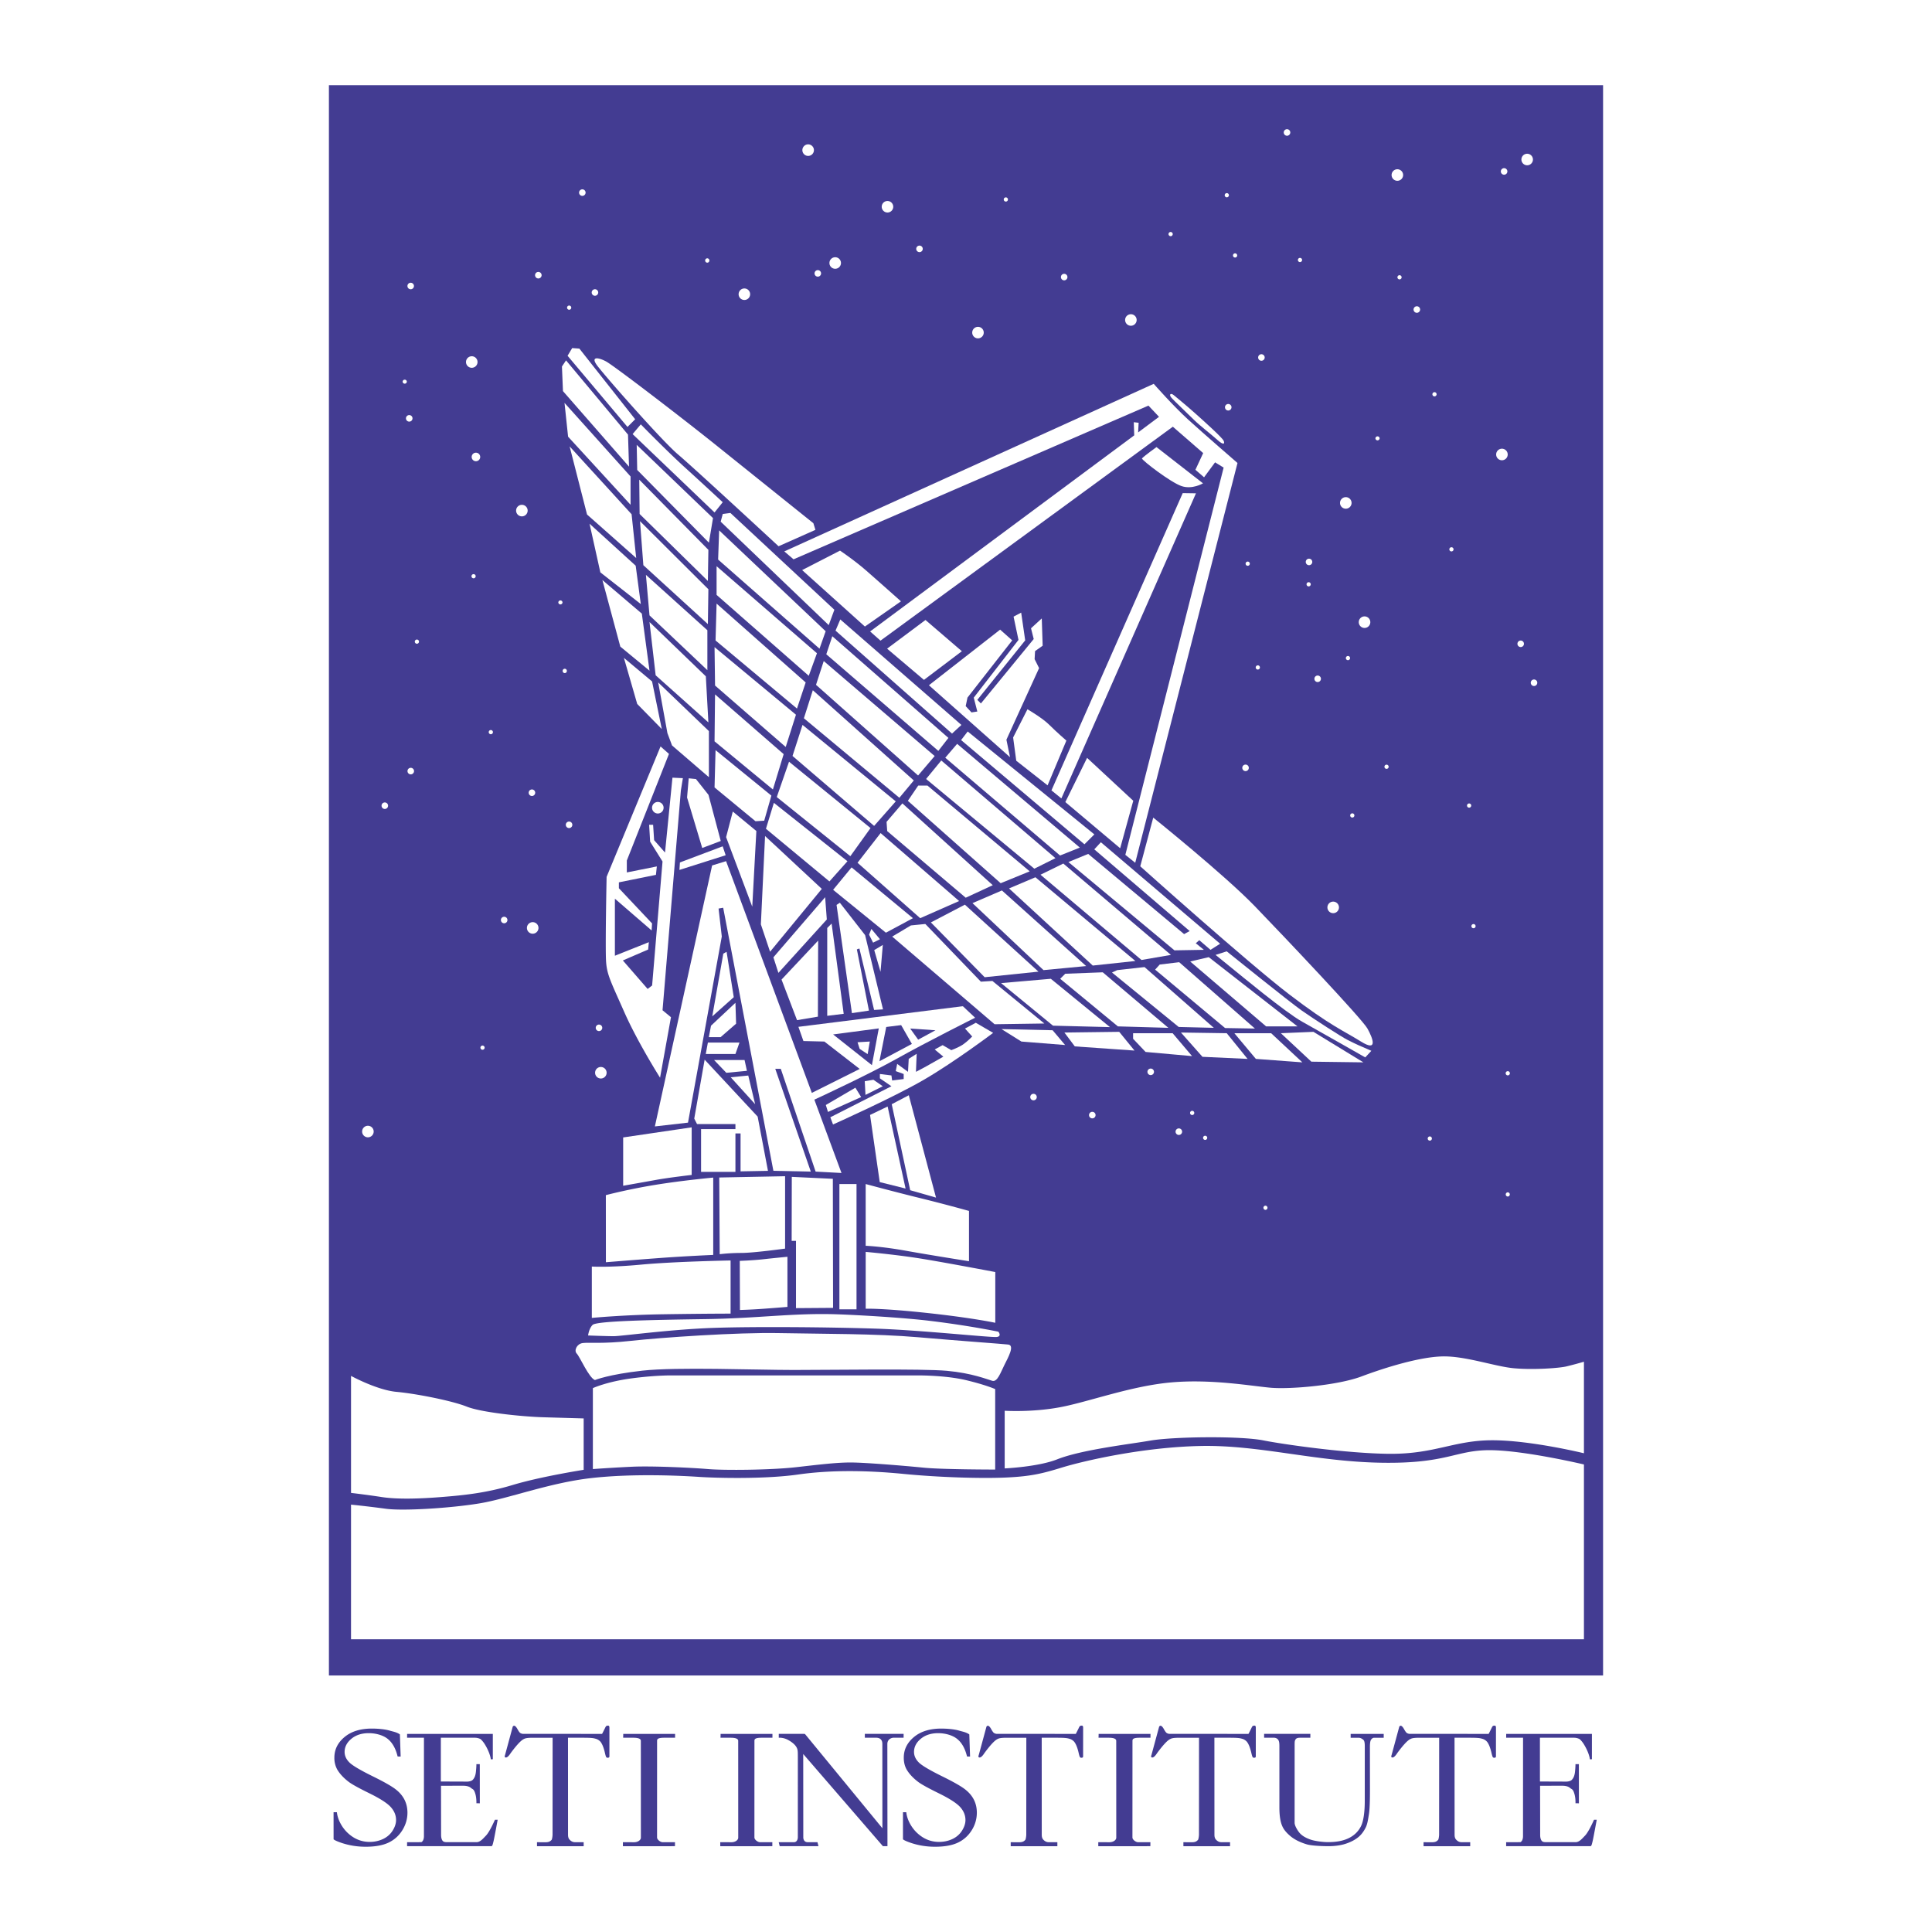 <svg xmlns="http://www.w3.org/2000/svg" width="2500" height="2500" viewBox="0 0 192.756 192.756"><g fill-rule="evenodd" clip-rule="evenodd"><path fill="#fff" d="M0 0h192.756v192.756H0V0z"/><path fill="#433c92" d="M159.939 167.161H32.816V8.504h127.123v158.657zM33.613 180.808c.067.712.506 1.555 1.137 2.117.625.562 1.334.842 2.125.842a3.11 3.11 0 0 0 1.338-.287c.408-.193.727-.471.957-.835.23-.362.345-.717.345-1.06 0-.472-.176-.902-.527-1.293-.352-.39-1.058-.845-2.118-1.367-1.061-.521-1.75-.9-2.068-1.141-.515-.391-.899-.804-1.157-1.241a2.375 2.375 0 0 1-.285-1.18c0-.811.338-1.496 1.015-2.059.676-.562 1.583-.844 2.72-.844.627 0 1.324.067 1.779.201.332.104.674.141 1.024.379l.076 2.209-.303-.004c-.198-.817-.532-1.392-1.003-1.766-.472-.373-1.203-.561-1.881-.561-.703 0-1.28.188-1.73.562-.451.374-.676.812-.676 1.309 0 .382.158.729.473 1.046s1.119.791 2.414 1.426c.987.487 1.69.884 2.112 1.189.42.306.737.658.951 1.059.213.401.32.849.32 1.343 0 .622-.171 1.205-.51 1.752-.34.546-.798.958-1.373 1.233-.577.275-1.339.413-2.289.413-.826 0-1.62-.125-2.379-.376-.447-.152-.72-.274-.818-.368l-.002-2.702.333.004zM90.421 180.808c.066.712.505 1.555 1.137 2.117.625.562 1.333.842 2.125.842.484 0 .931-.096 1.339-.287.408-.193.727-.471.957-.835.23-.362.345-.717.345-1.06 0-.472-.176-.902-.526-1.293-.353-.39-1.059-.845-2.119-1.367-1.061-.521-1.75-.9-2.068-1.141-.514-.391-.9-.804-1.156-1.241-.19-.337-.285-.731-.285-1.18 0-.811.338-1.496 1.015-2.059.676-.562 1.583-.844 2.721-.844.626 0 1.324.067 1.779.201.332.104.673.141 1.023.379l.076 2.209-.303-.004c-.198-.817-.532-1.392-1.004-1.766-.471-.373-1.203-.561-1.88-.561-.703 0-1.279.188-1.73.562s-.675.812-.675 1.309c0 .382.158.729.472 1.046s1.119.791 2.414 1.426c.986.487 1.69.884 2.111 1.189.42.306.738.658.951 1.059.213.401.32.849.32 1.343a3.26 3.26 0 0 1-.51 1.752c-.34.546-.798.958-1.374 1.233s-1.339.413-2.288.413c-.827 0-1.62-.125-2.38-.376-.447-.152-.72-.274-.818-.368l-.001-2.702.332.004z"/><path d="M42.038 183.793c.129-.063.256-.253.258-.592l.002-9.831-1.683.001.002-.379h8.552l-.001 2.53-.202.006c0-.097-.067-.379-.175-.657a4.992 4.992 0 0 0-.417-.836c-.146-.243-.37-.489-.452-.536a1.23 1.23 0 0 0-.55-.124h-3.389l.001 4.366 2.649.01c.191-.008.419-.054.539-.183.152-.163.269-.384.313-.823.044-.441.045-.617.045-.736h.339l.004 3.906-.34-.004c0-.186 0-.518-.087-.86-.152-.587-.287-.517-.454-.664-.166-.149-.436-.223-.808-.223l-2.184.004.008 4.912c0 .385.131.597.235.648.135.067.192.065.524.065h2.781c.377 0 .68-.393.921-.637.242-.244.546-.791.913-1.6l.271.002s-.344 1.872-.408 2.122c-.063.249-.108.511-.212.511l-8.419.003.002-.397 1.422-.004zM151.693 183.793c.129-.063.256-.253.258-.592l.004-9.831-1.684.001.002-.379h8.553l-.002 2.53-.203.006c0-.097-.066-.379-.174-.657a5.167 5.167 0 0 0-.418-.836c-.146-.243-.369-.489-.451-.536a1.232 1.232 0 0 0-.551-.124h-3.389l.002 4.366 2.648.01c.191-.008.42-.054.539-.183.152-.163.27-.384.314-.823.043-.441.043-.617.043-.736h.34l.004 3.906-.34-.004c0-.186 0-.518-.088-.86-.152-.587-.287-.517-.453-.664-.166-.149-.436-.223-.809-.223l-2.184.004.008 4.912c0 .385.131.597.234.648.135.067.193.065.525.065h2.781c.377 0 .68-.393.922-.637.24-.244.545-.791.912-1.6l.27.002s-.344 1.872-.406 2.122c-.064.249-.109.511-.213.511l-8.42.003.002-.397 1.424-.004zM51.146 172.301c.009-.063.091-.125.143-.125.105 0 .225.124.358.372.1.178.181.291.245.341a.588.588 0 0 0 .281.099l7.895.002c.018-.022.114-.213.29-.57.074-.162.126-.246.234-.246.045 0 .209-.074.209.199v2.862c0 .149-.15.136-.196.136s-.085-.021-.12-.064c-.034-.044-.076-.178-.127-.404-.118-.521-.265-.894-.44-1.12a.985.985 0 0 0-.507-.312c-.221-.064-.419-.096-1.254-.096h-1.488l.004 9.682c0 .204.047.351.117.438.069.087.259.3.564.3l.879.002v.399h-4.656l-.001-.398c.91.003.51.003.853.003.344 0 .476-.098.604-.238.053-.059.096-.396.096-.521l.005-9.666h-1.922c-.659 0-.813.051-.993.151-.284.158-.708.62-1.272 1.387-.184.288-.344.432-.481.432l-.077-.018c-.023-.034-.057-.084-.003-.219l.76-2.808zM98.41 172.301c.01-.063.09-.125.143-.125.104 0 .225.124.357.372.1.178.182.291.246.341a.596.596 0 0 0 .281.099l7.895.002c.016-.022.113-.213.289-.57.072-.162.125-.246.232-.246.047 0 .211-.074.211.199l-.002 2.862c0 .149-.148.136-.195.136a.148.148 0 0 1-.119-.064c-.033-.044-.076-.178-.127-.404-.117-.521-.266-.894-.441-1.12a.982.982 0 0 0-.506-.312c-.221-.064-.42-.096-1.254-.096h-1.488l.004 9.682c0 .204.047.351.117.438.068.087.258.3.564.3l.877.002v.399h-4.654l-.002-.398c.91.003.51.003.852.003.346 0 .477-.098.605-.238.053-.059.096-.396.096-.521l.006-9.666h-1.922c-.66 0-.814.051-.994.151-.285.158-.709.62-1.271 1.387-.184.288-.344.432-.482.432l-.076-.018c-.023-.034-.057-.084-.004-.219l.762-2.808zM115.639 172.301c.01-.063.09-.125.143-.125.104 0 .225.124.357.372.1.178.182.291.246.341a.588.588 0 0 0 .281.099l7.895.002c.016-.022.113-.213.289-.57.072-.162.125-.246.234-.246.045 0 .209-.074.209.199l-.002 2.862c0 .149-.148.136-.195.136-.045 0-.084-.021-.119-.064-.033-.044-.076-.178-.127-.404-.119-.521-.264-.894-.441-1.12a.982.982 0 0 0-.506-.312c-.221-.064-.42-.096-1.254-.096h-1.488l.004 9.682c0 .204.047.351.117.438.068.087.258.3.564.3l.877.002v.399h-4.654l-.002-.398c.91.003.51.003.854.003s.477-.098.604-.238c.053-.059.096-.396.096-.521l.006-9.666h-1.922c-.66 0-.814.051-.992.151-.287.158-.709.62-1.273 1.387-.184.288-.344.432-.482.432l-.076-.018c-.023-.034-.059-.084-.004-.219l.761-2.808zM139.598 172.301c.01-.063.092-.125.145-.125.104 0 .223.124.357.372.1.178.182.291.246.341a.58.58 0 0 0 .279.099l7.896.002c.016-.022.113-.213.289-.57.072-.162.125-.246.232-.246.047 0 .211-.074.211.199l-.002 2.862c0 .149-.15.136-.195.136s-.086-.021-.119-.064c-.033-.044-.076-.178-.127-.404-.119-.521-.266-.894-.441-1.12a.98.98 0 0 0-.508-.312c-.219-.064-.418-.096-1.252-.096h-1.49l.006 9.682c0 .204.047.351.117.438.068.087.258.3.564.3l.877.002v.399h-4.654l-.002-.398c.91.003.51.003.852.003.346 0 .477-.098.605-.238.053-.059.096-.396.096-.521l.006-9.666h-1.922c-.66 0-.814.051-.994.151-.285.158-.709.62-1.271 1.387-.184.288-.344.432-.482.432l-.078-.018c-.021-.034-.057-.084-.002-.219l.761-2.808zM67.344 183.799l-.003.396-5.194.002-.001-.401 1.105.004c.414 0 .689-.229.689-.452l-.004-9.665c0-.203-.247-.308-.748-.308l-1.015-.002c0-.127.012-.237.006-.383h5.175v.385h-1.086c-.719 0-.711.177-.711.344l-.002 9.609c0 .205.316.469.571.469.311-.001 1.218.002 1.218.002zM77.057 183.799l-.003.396-5.194.002-.001-.401 1.105.004c.414 0 .689-.229.689-.452l-.003-9.665c0-.203-.248-.308-.749-.308l-1.015-.002c0-.127.012-.237.005-.383h5.175v.385h-1.085c-.718 0-.711.177-.711.344l-.002 9.609c0 .205.316.469.572.469.31-.001 1.217.002 1.217.002zM114.775 183.799l-.004.396-5.195.002v-.401l1.105.004c.412 0 .689-.229.689-.452l-.004-9.665c0-.203-.248-.308-.75-.308l-1.014-.002c0-.127.012-.237.006-.383h5.176v.385h-1.086c-.719 0-.711.177-.711.344l-.004 9.609c0 .205.316.469.572.469.312-.001 1.22.002 1.22.002zM86.286 173.372l-.002-.386 3.87.003-.001.385h-1c-.208 0-.622.144-.622.629l.011 10.191-.454.001-7.951-9.197.007 8.315s-.017.482.437.482h.977l.101.399h-3.866l-.101-.399s.944.005 1.521.002c.307-.002.386-.318.386-.487l.002-7.657c0-.767.001-.94-.047-1.119-.117-.436-.591-.751-.9-.925a1.837 1.837 0 0 0-.956-.238v-.382l2.359-.002c.052 0 .151-.003.255.014l7.725 9.404-.005-8.417c0-.344-.162-.614-.625-.614l-1.121-.002zM127.09 173.374h-.969v-.387l4.613.002v.385h-1.014c-.295 0-.41.067-.482.202-.059.104-.072.162-.072.532l-.002 7.758c0 .283.307.801.539 1.051s.584.457 1.053.619c.469.163 1.285.253 1.727.253.99 0 1.672-.172 2.199-.458.525-.285.904-.696 1.135-1.2s.346-1.42.346-2.444l.002-5.47c0-.384-.051-.566-.158-.647-.092-.069-.236-.195-.473-.195h-.779v-.385h3.297l.002.385h-.939c-.174 0-.258.111-.311.175-.094.114-.127.389-.127.728l.004 4.354c0 1.143-.033 1.921-.098 2.336-.092.576-.158 1.034-.33 1.372-.172.339-.391.669-.717.94s-.762.507-1.307.682c-.545.174-1.164.232-1.693.232-.834 0-1.795-.066-2.162-.184-.672-.203-1.203-.469-1.6-.795s-.672-.652-.822-.979c-.205-.431-.307-1.061-.307-1.889v-6.092c0-.338-.021-.53-.113-.664-.001-.001-.122-.217-.442-.217z" fill="#433c92"/><path d="M35.021 163.551H158.03V146.11s-6.008-1.426-9.424-1.426c-3.418 0-4.242 1.37-10.84 1.252-6.6-.118-12.133-1.788-17.965-1.67-5.832.117-11.742 1.502-13.867 2.155-1.926.591-3.045.87-5.461.987-2.414.118-6.715 0-10.309-.354-3.593-.354-7.246-.412-10.545.06-3.3.471-8.13.354-9.897.235-1.767-.118-6.539-.354-10.722.118-4.183.471-8.307 2.062-11.193 2.532-2.887.472-7.6.767-9.309.53a109.102 109.102 0 0 0-3.476-.412l-.001 13.434z" fill="#fff"/><path d="M35.022 148.948v-11.674s2.592 1.415 4.536 1.592c1.943.176 5.537.883 7.01 1.473 1.473.589 5.597 1.001 7.6 1.06 2.003.06 4.065.118 4.065.118v5.127s-4.281.668-7.087 1.515c-2.668.805-4.888 1.025-7.126 1.202s-4.403.235-5.935 0c-1.531-.236-3.063-.413-3.063-.413zM100.238 146.503v-5.752s2.711.177 5.537-.354c2.828-.53 7.07-2.121 11.076-2.474 4.006-.354 7.953.353 9.898.529 1.943.177 6.715-.235 9.072-1.119 2.355-.884 5.771-1.944 8.07-2.003 2.297-.059 5.242 1.002 7.129 1.178 1.885.177 4.477 0 5.242-.176a37.663 37.663 0 0 0 1.768-.472v9.132s-5.303-1.297-9.131-1.297c-3.83 0-5.727 1.382-10.256 1.352-4.234-.028-10.674-.953-12.602-1.339-2.301-.46-8.994-.375-11.26.018-2.111.367-6.877.909-9.311 1.874-1.9.754-5.232.903-5.232.903zM59.151 146.569v-8.075s1.409-.656 3.944-.985c2.535-.328 4.084-.282 4.084-.282h24.646s2.583 0 4.554.47c1.972.471 2.911.892 2.911.892v8.028s-5.258 0-7.136-.188-5.869-.517-7.277-.517-2.958.188-5.446.47-7.088.328-8.778.188c-1.608-.135-5.54-.328-7.605-.234a163.28 163.28 0 0 0-3.897.233zM65.903 74.474l.841.743-4.206 10.638v1.188l2.994-.599-.089.841-3.697.747v.587l3.31 3.511-.044.701-3.664-3.167v5.69l3.388-1.353-.07.734-2.523 1.089 2.473 2.844.446-.346 1.039-12.37-1.237-1.979-.099-1.683h.396l.1 1.534 1.088 1.236.742-7.471 1.039.049-.201 1.237-1.828 21.919.841.692-1.088 6.036s-2.227-3.514-3.562-6.53c-1.336-3.019-1.722-3.711-1.82-4.998-.1-1.287.049-8.51.049-8.51l5.382-13.01zM67.835 86.047l4.268-1.609.296.89-4.611 1.464.047-.745zM70.062 84.604l-1.513-5.036.164-1.916.724.074 1.25 1.579 1.222 4.6-1.847.699zM71.062 101.404l2.146-1.915-.716-4.525-.328.181-1.102 6.259zM70.938 102.334l2.436-2.284.067 2.083-1.546 1.344h-1.176l.219-1.143zM70.626 104.015h3.151l-.403 1.142h-2.961l.213-1.142zM71.247 105.761l3.038-.004.235 1.08-2.054.196-1.219-1.272zM72.903 107.479l1.751-.172.686 2.857-2.437-2.685zM70.302 105.722l5.289 5.683 1.029 5.41-2.734.051v-3.78h-.512v3.831h-3.428v-4.264h3.428v-.507h-3.831l-.277-.542 1.036-5.882zM62.173 113.483l6.835-1.008v4.749s-2.259.26-3.541.492c-1.28.232-3.294.587-3.294.587v-4.82zM60.446 119.24s2.164-.575 4.896-1.021c2.731-.447 5.817-.731 5.817-.731v7.716s-2.739.116-5.251.302-5.457.427-5.457.427l-.005-6.693zM71.759 117.479l6.57-.127v7.222s-3.133.432-4.356.432-2.168.126-2.168.126l-.046-7.653zM59.047 126.364v5.123s3.171-.305 7.257-.365c4.086-.062 6.587-.062 6.587-.062v-5.303s-5.621.104-8.905.413c-3.232.306-4.939.194-4.939.194zM73.807 125.797s1.28-.042 2.378-.164 2.378-.244 2.378-.244v5.001s-.731.063-2.378.185c-1.29.096-2.36.121-2.36.121l-.018-4.899zM78.998 117.416l4.095.193.023 12.876-3.699.027v-6.709h-.433l.014-6.387zM83.747 118.131h1.708v12.503h-1.708v-12.503zM86.37 118.132s3.171.854 5.428 1.402a178.32 178.32 0 0 1 4.879 1.281v5.018s-3.965-.626-6.343-1.054c-2.379-.427-3.965-.487-3.965-.487v-6.16h.001zM86.37 124.901s2.745.244 5.124.61c2.378.366 7.806 1.402 7.806 1.402v5.062s-2.256-.489-6.769-.977-6.16-.427-6.16-.427v-5.67h-.001zM58.675 133.24s.075-.679.452-1.056 5.572-.496 11.232-.576c5.352-.076 8.805-.629 13.191-.479 2.068.071 6.513.326 9.196.649 3.966.478 6.859 1.085 6.859 1.085s.377.453-.15.527c-.527.075-7.538-.678-11.985-.829-4.448-.15-12.061-.227-16.357-.075s-9.121.825-9.875.825-2.563-.071-2.563-.071z" fill="#fff"/><path d="M59.354 137.688s1.357-.563 4.749-.939c3.392-.377 11.307-.066 15.076-.066s12.815-.143 15.302.084c2.488.226 3.994.847 4.521.997.508.145.83-.829 1.207-1.583.377-.753 1.055-1.96.377-2.035s-4.458-.338-8.97-.728c-4.256-.367-9.574-.329-13.87-.414-4.207-.085-11.812.443-14.849.778-2.781.307-4.146.138-4.75.213-.603.075-.904.754-.603 1.055.302.301 1.206 2.412 1.81 2.638zM87.771 117.937l2.579.644-1.792-8.184-1.753.842.966 6.698zM90.81 118.748l2.577.736-2.716-10.211-1.703.894 1.842 8.581zM83.112 112.189s5.972-2.663 9.065-4.462c3.095-1.799 6.909-4.677 6.909-4.677l-1.729-1.008-1.079.575.72.796s-.503.521-.936.81c-.432.287-1.151.553-1.151.553l-.863-.503-.792.433.863.719s-1.007.575-1.655.936c-.647.359-1.079.575-1.079.575l.072-1.798-.792.503-.072 1.295-1.08-.791-.144.72.792.288v.503l-1.151.144-.072-.503-1.151-.144v.432l1.151.791-6.095 3.095.269.718z" fill="#fff"/><path fill="#fff" d="M82.392 110.246l.216.693 3.309-1.485-.575-.934-2.95 1.726zM86.277 107.872l.072 1.366 1.728-.863-.936-.647-.864.144z"/><path d="M97.287 101.539l-1.224-1.15-16.405 2.058.5 1.418 2.089.05 3.526 2.734-4.776 2.388-8.556-23.12-1.393.429-5.71 26.037 3.304-.378 3.372-18.571-.322-2.788.461-.079 5.009 26.245 3.732.079-3.545-10.254h.551l3.475 10.254 2.581.138-2.708-7.317c1.038-.48 5.477-2.552 8.195-4.069 3.095-1.729 7.844-4.104 7.844-4.104zm-3.955 1.252l-1.727.936-.794-1.108 2.521.172zm-6.342 3.478l-3.869-3.062 4.556-.604-.687 3.666zm1.43-3.807l1.488-.186 1.071 1.876-3.238 1.727.679-3.417z" fill="#fff"/><path fill="#fff" d="M85.558 103.986l1.223-.072-.216 1.257-.798-.525-.209-.66zM77.974 97.732l3.653-3.888-.025 7.588-2.082.349-1.546-4.049zM82.533 92.584l.438-.438 1.205 9.003-1.643.199v-8.764zM83.792 90.065l2.52 3.231 1.786 7.41-.889.055-1.466-6.129-.253.088 1.205 6.108-1.698.253-1.533-10.797.328-.219zM77.662 97.064l4.829-5.328-.166-2.22-5.163 5.995.5 1.553zM76.83 94.956l5.161-6.273-5.661-5.273-.418 8.812.918 2.734zM75.053 90.459l.409-7.549-2.351-1.942-.667 2.553 2.609 6.938zM86.937 92.68l.856 1.027-.685.342-.4-.799.229-.57zM87.222 94.791l.856-.514-.228 2.683-.628-2.169zM99.92 102.673l1.986 1.242 4.36.347-1.246-1.475-5.1-.114zM107.234 104.399l5.954.416-1.524-1.869-5.467.07 1.037 1.383zM113.049 103.084h3.945l1.938 2.284-4.637-.415-1.246-1.315v-.554zM117.824 103.016l4.569.068 2.076 2.562-4.498-.208-2.147-2.422zM123.154 103.084h3.668l3.114 2.907-4.637-.345-2.145-2.562zM127.791 103.084l3.252-.138 4.984 3.045-5.191-.068-3.045-2.839zM89.016 93.443l10.213 8.745 4.964-.073-5.181-4.245-1.151.071-5.54-5.755-1.439.144-1.866 1.113zM99.877 98.085l5.18 4.246 5.685.145-5.9-4.822-4.965.431zM105.775 97.654l.506-.503 3.74-.144 6.547 5.54-5.035-.145-5.758-4.748zM110.943 97.028l6.659 5.434 3.5.085-6.913-6.062-2.728.306-.518.237zM115.248 96.74l6.979 5.828 2.976.05-7.555-6.619-1.941.233-.459.508zM118.746 95.929l7.574 6.473h3.129l-8.851-6.906-1.852.433z"/><path fill="#fff" d="M98.24 97.498l5.367-.557-7.34-6.683-3.392 1.772 5.365 5.468zM97.025 90.106l2.936-1.265 8.406 7.544-4.254.404-7.088-6.683zM100.672 88.639l2.631-1.115 9.974 8.354-4.252.456-8.353-7.695zM103.811 87.271l2.277-1.114 10.734 9.114-2.937.506-10.074-8.506zM106.596 86.006l1.974-.811 9.567 8 .558-.304-9.517-8.151.656-.709 11.898 10.126-.961.608-1.115-.962-.353.303.81.659-2.937.05-10.58-8.809zM122.391 94.916s6.35 5.118 7.514 5.928 3.877 2.578 4.586 2.933c1.033.517 1.041.499 2.328 1.062l-.607.658s-4.572-2.6-6.293-3.562c-1.723-.961-6.262-4.74-7.021-5.348s-1.621-1.317-1.621-1.317l1.114-.354z"/><path d="M113.764 86.43l1.295-4.857s7.123 5.721 10.145 8.851c3.023 3.13 10.686 11.225 11.227 12.195.539.973 1.078 2.375-.648 1.296s-3.043-1.56-7.16-4.708c-4.139-3.168-14.859-12.777-14.859-12.777zM83.121 88.777l5.265 4.278 2.698-1.448-6.121-5.068-1.842 2.238zM85.556 86.078l6.252 5.529 3.884-1.711-7.833-6.78-2.303 2.962zM88.517 82.919l-.065-.921 1.579-1.844 9.018 8.162-2.699 1.25-7.833-6.647zM90.576 79.899l1.035-1.522h.922l10.201 8.557-2.896 1.185-9.262-8.22zM92.396 77.718l1.515-1.843 11.39 9.743-2.106 1.052-10.799-8.952zM94.309 75.597l1.185-1.383 12.242 10.35-1.974.79-11.453-9.757zM95.889 73.836l.658-.856 12.637 10.268-.989.987-12.306-10.399zM118 49.199l1.322.02-13.429 30.44-.989-.803L118 49.199zM106.289 80.023l2.17-4.41 4.607 4.279-1.306 4.738-5.471-4.607z" fill="#fff"/><path d="M118.529 41.849c-1.514-1.382-3.422-3.554-3.422-3.554L78.25 55.013l.921.79 35.409-15.336 1.055 1.119-2.084 1.558.051-.965-.484-.054.045 1.31L86.812 63l1.035.918 29.168-21.345 3.027 2.632-.775 1.667.863.749 1.098-1.494.855.526-9.807 38.635.986.79 10.203-39.885c.002 0-3.422-2.962-4.936-4.344z" fill="#fff"/><path d="M115.383 44.606l4.641 3.616s-1.08.648-2.158.27c-1.08-.378-3.832-2.482-3.939-2.752.323-.324 1.456-1.134 1.456-1.134zM119.268 41.261c.863.768 2.645 2.374 2.807 2.699.162.323 0 .488-.594-.052s-1.781-1.443-2.375-2.037c-.594-.593-2.051-1.958-2.266-2.228-.217-.27-.055-.486.27-.216.324.269 1.187.97 2.158 1.834zM104.518 78.354l1.875-4.464s-.982-.849-1.695-1.563c-.715-.714-2.188-1.562-2.188-1.562l-1.43 2.813.312 2.321 3.126 2.455z" fill="#fff"/><path fill="#fff" d="M100.768 75.542l-.358-1.741 3.26-7.144-.447-.892.045-.804.759-.536-.089-2.723-1.073.983.27 1.071-5.27 6.429-.357-.358 4.777-5.937-.402-2.768-.758.401.49 2.322-4.463 5.759.356 1.384-.58.09-.58-.625.179-.854 4.463-5.709-1.205-1.072-7.105 5.55 8.088 7.174zM76.419 82.688l.792-2.59 7.339 5.828-1.798 2.014-6.333-5.252zM77.499 79.522l1.223-3.526 8.131 6.62-2.015 2.806-7.339-5.9zM79.07 75.421l.998-3.098 9.303 7.63-2.159 2.447-8.142-6.979zM80.204 71.662l.892-2.798 10.074 9.003-1.439 1.727-9.527-7.932zM81.414 68.326l.771-2.374 11.067 9.478-1.654 1.942-10.184-9.046zM82.439 65.275l.601-1.798 11.584 10.145-1.007 1.295-11.178-9.642zM83.361 62.918l.475-1.117 12.083 10.526-.935.863-11.623-10.272zM88.506 64.717l3.831-2.861 3.628 3.116-3.781 2.861-3.678-3.116zM86.292 62.51l3.597-2.515s-2.351-2.095-3.525-3.117c-1.175-1.021-2.554-1.942-2.554-1.942l-3.781 1.942 6.263 5.632zM77.676 54.5l3.678-1.635-.204-.664s-5.927-4.752-9.554-7.664c-3.627-2.912-10.371-8.072-11.137-8.48-.767-.409-1.533-.511-.92.357.614.869 6.437 7.51 8.123 8.94 1.687 1.431 10.014 9.146 10.014 9.146zM71.29 78.562l4.086 3.372.869-.052.715-2.504-5.569-4.538-.101 3.722zM71.29 73.963l.051-4.682 6.846 5.96-1.074 3.525-5.823-4.803zM71.341 68.395l-.051-3.832 8.123 6.744-1.022 3.218-7.05-6.13zM71.391 63.899l.103-3.678 8.889 7.868-.868 2.604-8.124-6.794zM71.494 59.353v-2.862l10.013 8.685-.817 2.248-9.196-8.071zM71.647 55.827l.103-2.911 10.626 10.063-.614 1.738-10.115-8.89zM71.903 52.047l.205-.767.765-.102 10.372 9.657-.563 1.532-10.779-10.32zM70.728 77.54v-4.598l-5.059-4.853.92 5.057.46 1.227 3.679 3.167zM70.676 72.074l-.255-4.598-5.62-5.416.614 5.313 5.261 4.701zM70.575 66.862v-3.984l-6.131-5.524.357 4.042 5.774 5.466zM70.625 62.265l.051-3.475-6.823-6.794.335 4.394 6.437 5.875zM70.625 57.96l.051-3.103-6.896-6.999.035 3.421 6.81 6.681zM70.728 54.142l.408-2.453-7.612-7.305.051 2.503 7.153 7.255zM71.29 51.127l.817-1.021s-1.934-1.797-3.78-3.475-4.394-4.292-4.394-4.292l-.817.971 8.174 7.817zM57.087 34.728l.716.051 5.568 7.05-.766.767-5.978-7.101.46-.767zM56.474 35.954l-.409.613.102 2.453 6.59 7.537-.101-3.195-6.182-7.408zM56.321 40.195l6.59 7.342v2.824l-6.233-6.795-.357-3.371zM56.832 44.537l6.182 6.769.459 4.368-4.904-4.342-1.737-6.795zM58.82 52.251l4.602 4.188.511 3.828-4.036-3.163-1.077-4.853zM60.101 57.871l3.935 3.35.765 5.692-2.912-2.401-1.788-6.641zM62.247 65.636l2.81 2.35.97 4.751-2.452-2.504-1.328-4.597zM47.643 36.119a.575.575 0 1 0-1.15 0 .575.575 0 0 0 1.15 0zM74.841 29.355a.574.574 0 1 0-1.149-.001.574.574 0 0 0 1.149.001zM83.903 26.24a.575.575 0 1 0-1.15 0 .575.575 0 0 0 1.15 0zM81.205 14.979a.576.576 0 1 0-1.152.002.576.576 0 0 0 1.152-.002zM89.119 20.628a.574.574 0 1 0-1.149-.001.574.574 0 0 0 1.149.001zM113.404 31.925a.575.575 0 1 0-1.15 0 .575.575 0 0 0 1.15 0zM139.99 17.462a.575.575 0 1 0-1.15 0 .575.575 0 0 0 1.15 0zM152.941 15.915a.575.575 0 1 0-1.15 0 .575.575 0 0 0 1.15 0zM150.424 45.344a.576.576 0 1 0-1.152 0 .576.576 0 0 0 1.152 0zM134.846 50.201a.576.576 0 1 0-1.151 0 .576.576 0 0 0 1.151 0zM136.717 62.073a.576.576 0 1 0-1.152.002.576.576 0 0 0 1.152-.002zM133.588 90.531a.576.576 0 1 0-1.152 0 .576.576 0 0 0 1.152 0zM98.148 33.185a.574.574 0 1 0-1.149-.003.574.574 0 0 0 1.149.003zM52.644 50.942a.576.576 0 1 0-1.152 0 .576.576 0 0 0 1.152 0zM53.723 92.604a.576.576 0 1 0-1.151-.001.576.576 0 0 0 1.151.001zM66.207 80.587a.576.576 0 1 0-1.152 0 .576.576 0 0 0 1.152 0zM60.522 107.028a.574.574 0 1 0-1.149 0 .574.574 0 0 0 1.149 0zM37.282 112.893a.576.576 0 1 0-1.152.002.576.576 0 0 0 1.152-.002zM47.91 45.591a.425.425 0 1 0-.851-.001.425.425 0 0 0 .851.001zM41.156 41.739a.326.326 0 1 0-.652 0 .326.326 0 0 0 .652 0zM41.308 76.932a.326.326 0 1 0-.652 0 .326.326 0 0 0 .652 0zM38.718 80.385a.325.325 0 1 0-.65 0 .325.325 0 0 0 .65 0zM53.397 79.09a.325.325 0 1 0-.65 0 .325.325 0 0 0 .65 0zM57.102 82.292a.325.325 0 1 0-.65 0 .325.325 0 0 0 .65 0zM50.626 91.79a.325.325 0 1 0-.65 0 .325.325 0 0 0 .65 0zM60.087 102.547a.325.325 0 1 0-.65-.002.325.325 0 0 0 .65.002zM41.3 28.535a.325.325 0 1 0-.65 0 .325.325 0 0 0 .65 0zM54.036 27.456a.326.326 0 1 0-.652 0 .326.326 0 0 0 .652 0zM59.684 29.183a.325.325 0 1 0-.65 0 .325.325 0 0 0 .65 0zM81.918 27.276a.325.325 0 1 0-.65 0 .325.325 0 0 0 .65 0zM92.063 24.83a.325.325 0 1 0-.65-.002.325.325 0 0 0 .65.002zM106.498 27.644c0-.179-.146-.325-.326-.325s-.324.146-.324.325a.324.324 0 1 0 .65 0zM122.867 40.631a.325.325 0 1 0-.65 0 .325.325 0 1 0 .65 0zM130.926 56.065a.325.325 0 1 0-.65 0 .324.324 0 1 0 .65 0zM152.045 64.232a.325.325 0 1 0-.65 0 .325.325 0 0 0 .65 0zM153.375 68.118c0-.18-.145-.325-.324-.325s-.326.146-.326.325a.324.324 0 1 0 .65 0zM131.789 67.722a.325.325 0 1 0-.324.326c.18 0 .324-.146.324-.326zM124.594 76.608a.325.325 0 1 0-.65 0 .325.325 0 1 0 .65 0zM115.133 106.936a.326.326 0 1 0-.652.002.326.326 0 0 0 .652-.002zM117.939 112.908a.325.325 0 0 0-.652 0 .325.325 0 1 0 .652 0zM109.305 111.254a.326.326 0 1 0-.652 0 .326.326 0 0 0 .652 0zM103.439 109.454a.325.325 0 1 0-.65 0 .325.325 0 1 0 .65 0zM126.178 35.667a.326.326 0 1 0-.652 0 .326.326 0 0 0 .652 0zM141.684 30.881a.326.326 0 1 0-.652.002.326.326 0 0 0 .652-.002zM150.391 17.103a.326.326 0 1 0-.652.002.326.326 0 0 0 .652-.002zM128.732 13.217a.326.326 0 1 0-.652 0 .326.326 0 0 0 .652 0zM58.425 19.217a.325.325 0 1 0-.65 0 .325.325 0 0 0 .65 0zM40.589 38.07a.21.21 0 0 0-.418 0 .209.209 0 1 0 .418 0zM47.458 57.504a.209.209 0 1 0-.417 0 .209.209 0 0 0 .417 0zM56.122 60.094a.21.21 0 0 0-.418 0 .209.209 0 1 0 .418 0zM56.554 66.931a.208.208 0 1 0-.417 0 .209.209 0 1 0 .417 0zM49.179 73.046c0-.115-.094-.209-.209-.209s-.209.094-.209.209a.209.209 0 1 0 .418 0zM48.351 104.524a.209.209 0 1 0-.208.21.208.208 0 0 0 .208-.21zM41.803 64.016a.209.209 0 1 0-.418 0 .209.209 0 0 0 .418 0zM48.756 20.369a.209.209 0 1 0 0 0zM56.995 30.695a.209.209 0 1 0-.418 0 .209.209 0 0 0 .418 0zM70.773 25.982a.208.208 0 1 0-.417 0 .209.209 0 1 0 .417 0zM100.562 19.902a.209.209 0 1 0-.418 0 .209.209 0 0 0 .418 0zM117.004 23.355a.21.21 0 0 0-.42 0c0 .115.096.209.211.209s.209-.093.209-.209zM122.607 19.477c0-.115-.094-.209-.209-.209s-.209.094-.209.209a.209.209 0 1 0 .418 0zM123.434 25.485a.209.209 0 1 0-.418 0 .209.209 0 0 0 .418 0zM129.91 25.953a.209.209 0 1 0-.417.001.209.209 0 0 0 .417-.001zM139.84 27.679a.209.209 0 1 0-.417.001.209.209 0 0 0 .417-.001zM143.33 39.336a.21.21 0 0 0-.209-.209c-.117 0-.209.094-.209.209s.092.209.209.209a.21.21 0 0 0 .209-.209zM137.645 43.725a.21.21 0 0 0-.418 0 .209.209 0 1 0 .418 0zM145.02 54.807a.209.209 0 1 0-.418 0 .209.209 0 0 0 .418 0zM124.693 56.238a.208.208 0 0 0-.209-.209c-.115 0-.209.094-.209.209s.094.209.209.209a.206.206 0 0 0 .209-.209zM130.773 58.296c0-.115-.094-.209-.209-.209s-.209.094-.209.209a.209.209 0 1 0 .418 0zM125.701 66.606a.209.209 0 1 0-.417.001.209.209 0 0 0 .417-.001zM134.695 65.671a.209.209 0 1 0-.417.001.209.209 0 0 0 .417-.001zM138.545 76.5c0-.115-.094-.209-.209-.209s-.209.094-.209.209a.209.209 0 1 0 .418 0zM135.127 81.357a.209.209 0 1 0-.418 0 .209.209 0 0 0 .418 0zM147.221 92.402a.208.208 0 0 0-.207-.209c-.117 0-.211.094-.211.209s.094.209.211.209a.208.208 0 0 0 .207-.209zM150.641 107.08c0-.116-.096-.209-.211-.209s-.209.093-.209.209a.21.21 0 1 0 .42 0zM142.861 113.592c0-.115-.094-.21-.209-.21s-.209.095-.209.21a.209.209 0 1 0 .418 0zM150.633 119.168c0-.115-.094-.209-.209-.209a.21.21 0 0 0 0 .419.21.21 0 0 0 .209-.21zM126.457 120.499c0-.115-.094-.209-.209-.209a.21.21 0 0 0 0 .419.21.21 0 0 0 .209-.21zM120.447 113.521a.208.208 0 1 0-.416 0 .208.208 0 1 0 .416 0zM119.154 111.037a.21.21 0 1 0-.42 0 .21.21 0 0 0 .42 0zM146.783 80.385a.209.209 0 1 0-.417.001.209.209 0 0 0 .417-.001z"/></g></svg>